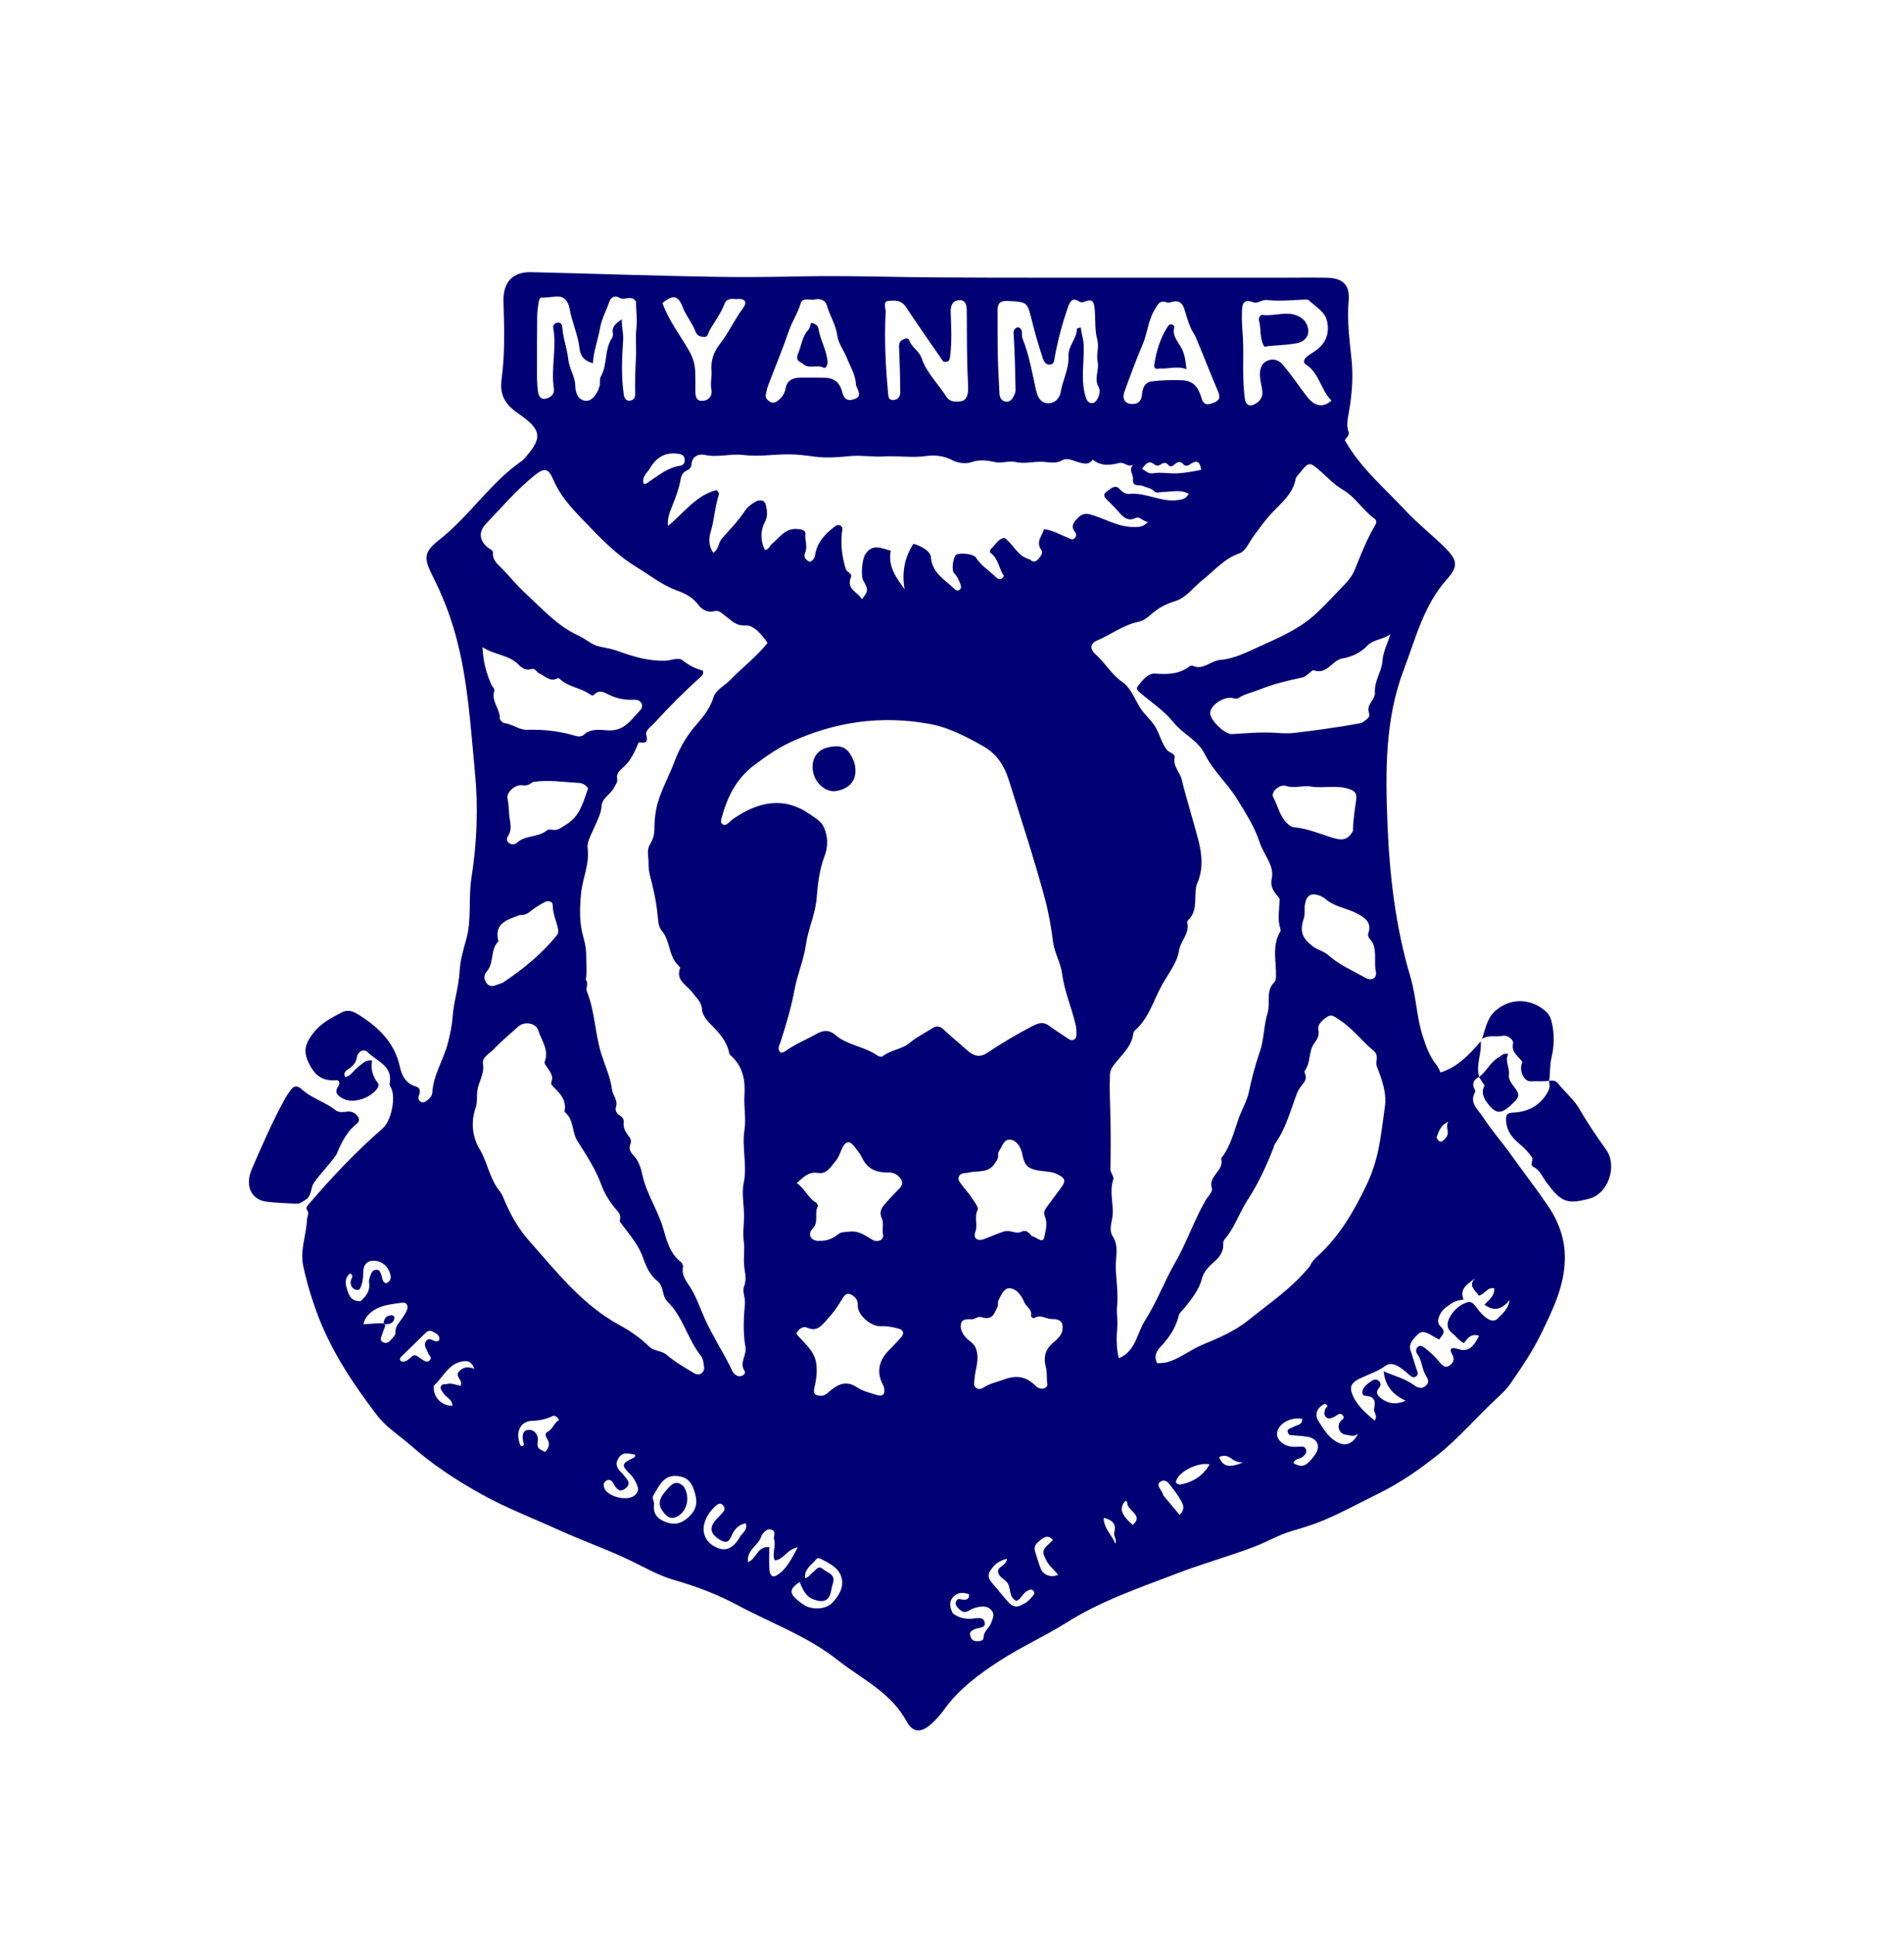 <svg version="1.1" id="Layer_1" xmlns="http://www.w3.org/2000/svg" xmlns:xlink="http://www.w3.org/1999/xlink" x="0px"
	y="0px" width="100%" viewBox="0 0 1008 1024" enable-background="new 0 0 1008 1024" xml:space="preserve">
	<path fill="#010074" opacity="1" stroke="none" d="
M783.003,569.994 
	C780.236,571.445 779.035,573.441 780.678,576.489 
	C780.905,576.909 781.175,577.594 780.994,577.905 
	C777.613,583.695 782.446,587.117 784.957,590.997 
	C789.497,598.013 795.065,604.333 799.901,611.097 
	C806.371,620.149 813.196,628.959 819.457,638.125 
	C825.113,646.405 828.626,655.722 828.447,666.363 
	C828.206,680.71 822.157,692.912 816.184,705.306 
	C811.543,714.935 805.562,723.731 799.523,732.479 
	C797.568,735.311 794.951,737.739 792.406,740.103 
	C781.727,750.018 772.271,761.246 760.832,770.311 
	C751.322,777.847 741.33,784.763 730.375,790.182 
	C720.715,794.96 711.265,800.138 701.325,804.376 
	C695.646,806.797 689.768,808.601 683.918,810.309 
	C676.816,812.383 670.558,816.185 663.729,818.757 
	C650.497,823.742 636.82,827.526 623.669,832.564 
	C603.58,840.259 583.072,847.156 564.625,858.794 
	C553.264,865.962 540.869,871.504 529.576,878.769 
	C518.298,886.025 507.438,894.105 499.49,905.279 
	C497.736,907.746 495.733,909.923 493.531,911.974 
	C488.049,917.08 483.49,917.524 479.957,911.04 
	C471.557,895.621 456.274,888.706 443.437,878.582 
	C427.239,865.806 408.05,859.009 390.251,849.448 
	C379.526,843.686 368.306,839.5 356.573,836.135 
	C348.201,833.735 340.464,829.084 332.493,825.332 
	C320.616,819.742 308.229,815.382 296.268,809.949 
	C282.374,803.639 268.054,798.168 254.723,790.743 
	C241.561,783.411 228.998,775.166 217.543,765.087 
	C211.48,759.752 204.407,755.386 199.478,748.903 
	C187.096,732.618 175.746,715.737 168.367,696.368 
	C165.094,687.777 162.529,679.18 160.565,670.218 
	C158.679,661.607 162.209,653.795 162.513,645.565 
	C162.576,643.863 163.901,642.26 162.594,640.442 
	C161.937,639.527 162.363,638.598 163.089,637.749 
	C175.389,623.353 188.377,609.627 202.653,597.162 
	C207.045,593.327 209.666,581.167 207.106,575.929 
	C206.748,575.196 206.134,574.332 206.268,573.654 
	C208.144,564.152 199.588,561.761 194.756,556.988 
	C192.154,554.418 189.265,557.243 189.01,559.199 
	C188.526,562.923 186.376,564.591 183.722,566.338 
	C182.577,567.092 181.842,568.253 182.774,570.101 
	C185.798,569.389 187.194,566.577 189.421,564.887 
	C191.529,563.287 193.352,560.794 197.02,561.308 
	C196.13,565.67 197.261,569.45 199.792,572.82 
	C200.467,573.719 200.612,574.595 200.038,575.576 
	C197.058,580.667 187.018,584.995 180.732,580.999 
	C177.959,579.236 177.285,577.714 178.99,575.038 
	C179.541,574.173 179.912,573.252 179.343,572.228 
	C179.078,572.04 178.795,571.674 178.547,571.696 
	C171.379,572.334 167.206,569.957 163.76,563.23 
	C160.379,556.63 161.325,552.469 166.102,546.447 
	C170.09,541.421 175.412,538.731 180.812,535.902 
	C185.219,533.594 188.691,536.246 191.854,538.345 
	C201.485,544.736 209.144,552.677 211.699,564.645 
	C212.667,569.175 214.784,573.496 220.077,574.996 
	C222.661,575.729 222.588,577.788 221.772,579.871 
	C221.184,581.374 221.577,582.498 222.958,583.229 
	C224.212,583.892 225.174,583.106 226.127,582.416 
	C227.542,581.39 228.754,579.883 228.848,578.346 
	C229.432,568.778 234.932,560.783 237.206,551.732 
	C238.306,547.358 239.287,542.893 239.577,538.573 
	C240.138,530.219 242.91,522.298 243.344,513.923 
	C243.632,508.355 245.255,502.79 246.787,497.367 
	C249.833,486.59 247.876,475.428 249.586,464.618 
	C252.538,445.959 253.225,427.078 251.424,408.515 
	C249.088,384.449 247.773,360.156 241.32,336.543 
	C238.31,325.529 234.21,315.136 229.129,305.054 
	C224.326,295.522 224.083,292.362 232.548,285.711 
	C248.562,273.13 259.6,255.447 276.443,243.814 
	C277.379,243.167 278.069,242.149 278.831,241.267 
	C287.47,231.266 286.223,227.084 274.591,219.019 
	C267.432,214.056 264.413,209.189 265.575,200.567 
	C267.402,187.011 266.937,173.293 266.552,159.64 
	C266.265,149.456 271.197,143.814 281.381,144.056 
	C313.836,144.827 346.284,145.988 378.742,146.522 
	C393.711,146.769 408.699,146.611 423.688,146.291 
	C446.969,145.794 470.278,146.637 493.575,146.81 
	C512.071,146.947 530.568,146.962 549.064,146.973 
	C591.693,146.999 634.323,146.991 676.952,146.992 
	C685.426,146.992 693.903,146.834 702.374,146.996 
	C710.815,147.158 714.719,150.698 713.992,159.069 
	C713.074,169.63 714.435,179.929 715.531,190.316 
	C716.5,199.49 715.734,208.605 714.199,217.665 
	C713.588,221.274 712.652,224.837 713.91,228.511 
	C714.682,230.764 712.185,231.953 711.998,233.099 
	C720.422,247.866 732.956,258.28 743.905,270.044 
	C750.432,277.057 758.088,283.031 764.944,289.802 
	C771.42,296.198 772.215,299.701 766.223,306.335 
	C753.744,320.15 749.509,337.832 743.177,354.458 
	C733.173,380.722 733.445,408.44 734.532,435.834 
	C735.619,463.237 738.791,490.594 746.697,517.068 
	C749.75,527.288 749.909,538.027 753.142,548.21 
	C754.913,553.785 756.786,559.121 760.538,563.699 
	C761.541,564.922 762.07,566.532 762.643,567.63 
	C771.78,564.714 777.876,558.115 783.923,551.173 
	C784.542,557.49 781.284,563.307 783.014,569.697 
	C782.99,570.016 783.003,569.994 783.003,569.994 
M203.329,700.386 
	C203.528,700.594 203.739,700.791 203.948,701.714 
	C203.384,703.266 202.762,704.8 202.274,706.376 
	C201.855,707.729 200.788,709.288 202.692,710.333 
	C204.217,711.171 205.676,710.649 206.722,709.398 
	C207.777,708.136 209.512,706.62 209.396,705.358 
	C209.075,701.85 211.434,699.989 213.024,697.59 
	C213.939,696.21 214.903,694.804 215.476,693.271 
	C216.275,691.137 215.28,689.159 213.07,689.456 
	C208.362,690.088 203.298,690.539 199.249,692.697 
	C196.719,694.046 193.284,696.504 192.399,700.902 
	C196.353,700.591 199.696,700.328 203.329,700.386 
M624.608,410.092 
	C624.888,410.692 625.28,411.265 625.432,411.896 
	C628.047,422.73 631.471,433.348 634.291,444.131 
	C636.482,452.508 637.136,460.106 633.644,467.992 
	C633.315,468.737 633.216,469.6 633.106,470.421 
	C632.338,476.135 633.932,482.432 628.932,487.108 
	C628.629,487.391 628.477,488.082 628.575,488.51 
	C629.875,494.175 624.881,497.991 624.107,503.487 
	C623.305,509.174 618.645,515.179 615.422,520.854 
	C610.761,529.058 608.417,538.711 600.959,545.267 
	C600.486,545.683 600.058,546.376 599.984,546.986 
	C599.127,554.103 593.678,558.363 589.75,563.564 
	C588.539,565.167 587.692,566.705 587.608,568.934 
	C587.359,575.462 587.596,581.96 587.787,588.479 
	C588.083,598.572 588.076,608.681 587.869,618.776 
	C587.823,621 589.992,622.531 589.357,624.387 
	C587.026,631.208 590.05,638.101 588.779,645.03 
	C588.279,647.76 587.218,651.506 589.024,654.234 
	C592.452,659.415 590.589,665.135 590.702,670.421 
	C590.852,677.465 592.116,684.528 591.376,691.503 
	C590.992,695.119 591.83,698.542 591.527,702.027 
	C591.024,707.817 590.942,713.539 592.335,718.903 
	C601.316,715.11 601.857,705.683 606.187,698.918 
	C612.359,689.27 616.385,678.226 622.111,668.307 
	C628.256,657.664 632.097,646.031 638.172,635.442 
	C639.409,633.287 642.144,630.618 641.615,629.059 
	C639.317,622.284 648.579,619.434 646.446,613.087 
	C651.581,606.808 653.229,598.893 655.907,591.578 
	C657.602,586.95 660.23,582.501 661.183,577.91 
	C662.681,570.695 664.535,563.675 666.935,556.744 
	C669.259,550.034 668.987,542.84 671.118,535.953 
	C672.7,530.841 669.876,524.529 674.679,519.805 
	C675.299,519.195 675.499,517.948 675.53,516.984 
	C675.792,508.897 673.168,500.537 677.907,492.875 
	C678.106,492.552 677.951,491.926 677.81,491.491 
	C676.184,486.478 677.304,481.483 677.477,475.813 
	C675.704,472.958 672.096,470.602 673.284,465.033 
	C674.773,458.056 668.981,452.396 666.927,445.966 
	C664.361,437.93 659.525,430.402 655.051,423.095 
	C649.895,414.675 642.2,407.982 637.707,398.918 
	C634.12,391.68 626.179,388.508 621.201,382.254 
	C616.385,376.202 609.575,371.726 603.565,366.647 
	C602.433,365.69 601.293,364.617 602.246,363.372 
	C604.68,360.191 607.732,356.217 611.547,356.507 
	C618.256,357.017 624.342,356.855 629.846,352.622 
	C630.2,352.35 630.903,352.135 631.244,352.302 
	C636.859,355.046 640.88,349.653 646.181,349.256 
	C653.448,348.712 660.619,344.938 667.51,341.835 
	C675.49,338.242 683.657,334.632 690.75,329.624 
	C697.459,324.887 703.024,318.466 708.815,312.517 
	C711.927,309.319 715.415,305.946 717.047,301.961 
	C720.168,294.342 723.087,286.674 727.143,279.48 
	C728,277.961 729.653,275.95 727.709,274.542 
	C721.491,270.037 717.545,263.051 710.868,259.165 
	C706.569,256.663 703.182,253.056 699.579,249.86 
	C693.473,244.443 693.059,244.013 688.193,250.238 
	C687.374,251.285 686.15,252.302 685.929,253.484 
	C684.472,261.294 678.603,265.949 673.589,271.222 
	C669.817,275.188 666.727,279.655 663.471,284.03 
	C661.176,287.115 659.581,291.703 656,292.94 
	C647.981,295.71 642.884,302.066 636.63,306.971 
	C631.803,310.756 627.961,316.435 622.157,318.16 
	C616.972,319.701 612.888,322.028 609.033,325.499 
	C607.22,327.132 605.167,328.597 602.589,329.131 
	C594.645,330.775 588.229,335.856 580.921,338.962 
	C576.911,340.667 576.989,343.649 580.048,346.354 
	C585.107,350.827 588.367,356.929 594.086,360.887 
	C599.018,364.299 600.753,370.426 604.045,375.242 
	C606.099,378.249 608.814,380.586 610.904,383.555 
	C613.811,387.685 614.59,392.723 617.664,396.771 
	C618.984,398.509 622.387,398.685 621.867,401.133 
	C621.142,404.542 623.06,406.812 624.608,410.092 
M310.108,518.535 
	C311.81,520.463 309.908,522.727 310.734,524.789 
	C315.051,535.569 314.957,547.362 318.53,558.406 
	C320.464,564.386 323.174,570.226 323.999,576.697 
	C324.39,579.77 327.409,582.349 326.011,586.187 
	C325.562,587.419 326.437,589.475 328.118,590.408 
	C329.56,591.208 330.374,592.391 330.179,594.077 
	C329.868,596.771 331.002,598.949 332.58,600.953 
	C333.656,602.319 334.519,603.666 333.728,605.496 
	C332.711,607.845 333.694,609.81 335.264,611.399 
	C338.213,614.382 339.292,618.259 340.134,622.056 
	C342.34,632.006 348.283,640.436 351.132,650.261 
	C352.56,655.183 354.062,661.251 358.064,665.761 
	C359.309,667.164 361.993,668.435 361.556,670.849 
	C360.734,675.393 363.691,678.439 365.675,681.688 
	C368.895,686.961 370.778,692.788 373.299,698.328 
	C377.179,706.852 382.253,714.692 386.436,723.025 
	C387.324,724.792 387.908,726.776 389.761,727.884 
	C392.478,729.506 395.102,726.985 394.285,725.791 
	C391.167,721.231 395.47,717.398 394.629,712.746 
	C393.315,705.479 393.675,697.508 394.376,689.992 
	C394.687,686.655 392.787,683.632 393.968,680.693 
	C395.566,676.72 394.103,672.815 393.885,669.03 
	C393.654,665.033 394.326,661.075 393.769,657.035 
	C393.152,652.567 393.929,647.921 393.903,643.354 
	C393.87,637.552 392.585,631.533 393.732,625.999 
	C395.685,616.58 392.653,607.344 394.138,597.96 
	C395.077,592.031 393.723,585.692 394.117,579.685 
	C394.638,571.762 393.356,565.053 387.686,559.392 
	C387.114,558.821 386.212,558.274 386.092,557.604 
	C384.896,550.918 380.294,546.208 375.915,541.799 
	C373.653,539.522 371.801,536.642 371.689,534.509 
	C371.462,530.213 368.649,528.211 366.618,525.356 
	C363.795,521.386 357.562,519.074 360.044,512.371 
	C360.147,512.091 359.632,511.473 359.279,511.151 
	C353.863,506.209 354.97,498.154 350.482,492.764 
	C348.786,490.726 348.512,488.425 348.289,485.7 
	C347.825,480.04 346.751,474.29 345.473,468.836 
	C344.57,464.981 343.197,460.98 343.358,457.164 
	C343.498,453.865 342.186,450.165 343.94,447.248 
	C345.648,444.406 346.46,441.827 346.461,438.452 
	C346.462,435.241 346.741,431.861 347.338,428.669 
	C349.028,419.626 353.893,411.69 357.062,403.148 
	C359.632,396.219 363.408,389.546 368.512,383.724 
	C372.318,379.384 375.968,374.892 377.814,368.852 
	C378.915,365.252 383.718,362.835 386.721,359.754 
	C393.078,353.231 400.435,347.701 406.368,340.242 
	C403.238,335.908 399.156,330.751 394.7,331.023 
	C389.653,331.331 387.74,328.656 384.705,326.552 
	C382.718,325.175 380.889,322.736 378.217,323.46 
	C374.278,324.528 371.306,322.267 369.622,319.994 
	C366.598,315.913 362.491,314.051 358.223,312.476 
	C350.32,309.56 343.661,304.188 336.721,299.97 
	C327.998,294.669 320.058,287.081 312.702,279.373 
	C305.165,271.477 297.219,264.131 292.857,253.703 
	C290.356,247.724 288.083,247.504 283.069,251.534 
	C273.562,259.176 265.667,268.453 257.279,277.228 
	C253.4,281.286 253.643,285.977 258.014,289.594 
	C259.153,290.536 261.098,291.094 260.991,292.7 
	C260.712,296.896 263.821,298.799 266.159,301.283 
	C270.145,305.518 273.863,310.039 278.125,313.973 
	C286.974,322.14 295.104,331.341 306.317,336.44 
	C310.187,338.201 313.352,341.423 317.489,342.233 
	C320.895,342.901 324.268,343.531 327.525,344.722 
	C335.432,347.616 343.387,349.894 352.006,349.719 
	C355.218,349.654 359.055,347.622 361.487,349.571 
	C364.774,352.206 368.232,353.9 372.024,354.92 
	C372.542,356.208 372.131,357.151 371.376,357.833 
	C362.63,365.731 354.282,374.027 346.356,382.745 
	C344.609,384.667 341.472,386.533 342.166,389.068 
	C343.524,394.033 340.52,392.963 338.096,392.938 
	C336.193,397.569 334.249,402.003 330.58,405.55 
	C328.768,407.301 326.124,408.948 326.732,412.083 
	C327.103,413.993 325.996,414.989 325.322,416.46 
	C323.562,420.302 318.74,422.282 318.486,426.571 
	C318.265,430.292 316.668,433.188 315.338,436.378 
	C313.623,440.492 310.612,445.347 311.079,448.831 
	C312.216,457.323 308.438,464.694 307.639,472.642 
	C306.791,481.075 306.655,488.914 309.087,497.013 
	C310.004,500.067 310.416,503.628 310.369,506.698 
	C310.312,510.363 310.897,514.238 310.108,518.535 
M418.3,392.904 
	C411.388,396.168 405.194,400.531 399.109,405.119 
	C389.695,412.218 384.927,422.065 381.982,433.075 
	C381.676,434.22 381.366,435.438 382.557,436.256 
	C383.774,437.091 384.764,436.314 385.678,435.552 
	C386.445,434.912 387.117,434.146 387.93,433.576 
	C401.425,424.13 415.234,421.373 429.006,431.126 
	C431.683,433.021 434.737,434.611 436.159,437.81 
	C438.393,442.838 438.462,447.968 436.518,453.117 
	C433.835,460.225 432.901,468.097 432.355,475.198 
	C431.681,483.97 427.807,491.547 426.646,500.017 
	C425.578,507.81 422.168,515.638 420.721,523.44 
	C418.947,532.996 416.244,542.128 413.298,551.283 
	C412.715,553.096 411.321,554.902 413.063,556.938 
	C414.287,557.324 415.271,556.736 416.232,556.045 
	C421.264,552.425 427.051,550.179 432.399,547.145 
	C435.885,545.167 439.076,545.022 442.065,547.632 
	C448.502,553.251 457.403,553.756 464.25,558.5 
	C465.199,559.157 466.542,559.655 467.559,558.87 
	C471.811,555.586 477.514,555.439 481.736,551.841 
	C485.245,548.851 489.556,546.809 493.474,544.289 
	C495.744,542.829 497.543,542.944 499.626,544.936 
	C503.57,548.707 507.868,552.107 511.914,555.777 
	C515.201,558.759 518.48,560.016 522.626,557.258 
	C530.507,552.015 538.619,547.152 547.064,542.843 
	C549.956,541.368 552.506,540.728 555.382,542.888 
	C558.433,545.18 561.716,547.162 564.878,549.307 
	C565.988,550.06 567.06,551.011 568.497,550.272 
	C569.916,549.541 569.912,548.104 569.884,546.771 
	C569.857,545.446 569.826,544.092 569.541,542.807 
	C567.492,533.561 563.497,524.842 562.288,515.349 
	C561.551,509.56 558.227,504.258 557.522,498.689 
	C556.565,491.124 555.267,483.512 553.362,476.337 
	C547.74,455.171 540.793,434.354 534.271,413.429 
	C531.86,405.693 528.101,399.216 520.481,394.92 
	C511.42,389.811 502.381,384.987 492.073,383.129 
	C466.729,378.56 442.359,381.762 418.3,392.904 
M545.346,296.117 
	C546.823,297.885 548.466,297.288 549.619,295.985 
	C550.789,294.663 552.435,292.655 551.31,291.098 
	C548.153,286.728 551.741,283.763 552.669,280.072 
	C557.448,280.587 561.209,283.047 565.282,284.547 
	C566.546,285.012 567.604,286.061 568.834,284.959 
	C569.986,283.926 569.937,282.493 568.987,281.355 
	C566.781,278.712 568.35,276.55 570.017,274.753 
	C571.788,272.844 573.706,271.336 576.992,272.215 
	C584.677,274.269 591.503,278.871 599.968,278.937 
	C603.1,278.961 605.219,278.983 607.784,276.201 
	C604.997,276.062 603.456,273.077 601.208,274.168 
	C596.912,276.256 594.307,273.29 592.305,270.99 
	C590.816,269.28 589.206,267.587 587.592,266.043 
	C583.557,262.182 583.492,261.761 587.959,258.67 
	C589.74,257.438 591.364,257.157 592.801,258.886 
	C594.205,260.574 596.186,261.578 598.037,261.402 
	C606.617,260.585 614.325,265.709 622.949,264.744 
	C625.601,264.447 627.724,264.249 629.315,261.347 
	C624.671,258.823 619.995,260.415 615.564,260.367 
	C613.997,260.35 612.339,261.373 611,259.974 
	C609.389,258.289 607.116,258.151 605.191,257.258 
	C603.11,256.293 599.363,258.073 599.829,253.435 
	C600.07,251.035 597.148,248.655 600.048,245.885 
	C597.079,247.662 595.337,244.342 592.436,245.057 
	C587.938,246.165 583.07,246.985 578.524,243.262 
	C576.637,245.924 574.449,245.557 571.322,244.756 
	C568.587,244.055 565.091,242.049 562.602,243.514 
	C558.977,245.648 555.028,244.533 551.896,244.406 
	C547.182,244.215 542.429,245.601 537.913,244.562 
	C534.166,243.699 530.6,245.275 527.235,244.632 
	C522.843,243.792 518.966,243.029 514.403,244.577 
	C511.418,245.589 507.083,245.145 504.292,243.626 
	C499.747,241.152 494.634,240.749 490.46,241.344 
	C482.85,242.428 475.423,241.143 467.927,241.593 
	C462.057,241.945 456.079,240.823 450.247,241.383 
	C443.987,241.984 437.827,242.528 431.561,241.71 
	C426.941,241.107 422.281,240.479 417.637,240.461 
	C409.624,240.431 401.49,241.811 393.63,240.824 
	C386.723,239.955 380.059,242.283 373.18,240.775 
	C370.132,240.106 366.332,241.241 366.081,245.88 
	C365.986,247.639 364.763,248.463 363.36,249.136 
	C361.537,250.012 360.724,251.576 360.385,253.478 
	C359.447,258.753 357.543,263.71 355.559,268.663 
	C354.423,271.496 353.244,274.42 353.6,278.412 
	C362.24,271.305 368.591,262.017 379.35,259.397 
	C380.485,260.353 380.77,261.177 380.504,261.996 
	C378.417,268.44 378.151,275.264 376.168,281.784 
	C375.227,284.879 375.049,289.116 377.678,292.607 
	C380.618,290.553 380.232,287.304 382.131,285.124 
	C386.268,280.376 390.718,275.868 394.243,270.561 
	C395.641,268.457 397.876,266.649 400.125,265.45 
	C401.96,264.471 404.778,264.34 405.43,267.229 
	C406.097,270.183 406.661,273.027 404.921,276.314 
	C402.463,280.954 402.572,286.187 404.916,291.059 
	C407.28,290.794 407.443,288.896 408.543,287.997 
	C412.56,284.711 415.518,279.622 421.722,279.967 
	C423.722,280.079 426.617,280.306 426.365,282.643 
	C426.016,285.887 427.609,289.139 426.357,292.16 
	C425.069,295.266 426.694,296.314 428.754,297.41 
	C430.507,296.542 431.328,295.275 431.545,293.759 
	C432.471,287.313 436.48,282.979 441.302,279.158 
	C442.375,278.308 443.467,277.424 444.891,278.18 
	C446.693,279.136 445.816,280.632 445.674,282.112 
	C445.053,288.572 445.8,294.889 447.743,301.114 
	C448.315,302.949 451.357,303.375 450.507,305.473 
	C447.851,312.026 454.115,313.177 456.285,317.15 
	C459.763,312.84 459.783,312.084 457.07,307.33 
	C455.541,304.65 456.458,296.1 457.962,293.632 
	C461.808,287.323 466.741,290.264 471.581,291.491 
	C469.961,299.741 474.425,305.683 478.927,311.909 
	C477.369,303.163 478.796,295.134 483.605,287.806 
	C488.25,289.112 492.611,291.92 492.812,294.82 
	C493.4,303.277 500.263,306.811 505.371,311.748 
	C506.116,312.468 507.12,312.906 508.062,312.135 
	C508.936,311.421 508.937,310.363 508.537,309.384 
	C507.664,307.246 506.94,305.102 505.114,303.398 
	C503.603,301.988 504.595,294.903 506.14,293.691 
	C507.89,292.32 515.462,293.191 516.555,294.958 
	C519.236,299.29 523.584,301.915 527.133,305.354 
	C528.653,306.828 530.325,307.202 531.461,304.789 
	C528.778,300.93 528.644,295.71 524.516,292.729 
	C523.838,292.239 523.986,291.063 524.671,290.476 
	C527,288.481 528.288,285.159 531.799,284.699 
	C536.603,287.94 538.527,294.52 545.346,296.117 
M693.556,670.03 
	C694.421,667.776 696.103,666.162 697.828,664.586 
	C709.32,654.085 716.932,640.82 723.518,627.052 
	C726.314,621.208 728.375,614.934 729.758,608.268 
	C731.313,600.776 732.098,593.17 733.185,585.688 
	C734.211,578.622 731.663,571.329 728.992,564.675 
	C727.839,561.803 730.374,558.772 727.189,556.118 
	C720.861,550.844 715.895,544.007 708.779,539.59 
	C707.028,538.503 705.21,536.618 702.895,538.027 
	C700.275,539.623 697.346,542.227 697.947,544.968 
	C698.671,548.264 697.166,550.216 695.773,552.163 
	C692.583,556.62 694.083,562.591 690.624,566.871 
	C690.422,567.121 690.663,567.856 690.867,568.285 
	C691.999,570.669 690.826,572.388 689.403,574.163 
	C688.369,575.453 687.324,576.846 686.742,578.368 
	C683.202,587.638 680.777,597.384 674.85,605.619 
	C674.481,606.132 674.448,606.877 674.207,607.494 
	C670.434,617.122 666.131,626.49 660.444,635.164 
	C656.019,641.913 653.657,649.865 648.239,656.044 
	C647.752,656.599 647.541,657.611 647.591,658.385 
	C647.855,662.488 645.598,665.411 642.827,667.803 
	C639.968,670.27 637.179,673.239 636.376,676.493 
	C634.833,682.744 631.01,687.244 627.294,691.995 
	C626.169,693.433 624.404,694.722 624.029,696.335 
	C622.524,702.81 618.89,708.004 614.531,712.677 
	C611.983,715.408 610.849,717.977 612.589,721.496 
	C615.033,721.514 617.345,721.311 619.805,720.382 
	C625.726,718.148 630.719,714.208 636.457,711.779 
	C644.953,708.182 653.491,704.718 660.742,698.872 
	C671.902,689.875 683.928,681.854 693.556,670.03 
M328.02,646.305 
	C328.667,644.449 328.494,642.838 327.113,641.247 
	C323.398,636.969 320.343,632.583 318.293,626.92 
	C315.353,618.801 310.41,611.322 305.725,603.949 
	C302.672,599.144 303.946,592.609 299.083,588.691 
	C298.83,588.488 298.944,587.73 299.009,587.247 
	C299.688,582.247 296.701,578.924 293.56,575.806 
	C292.543,574.797 291.397,573.974 291.949,572.542 
	C293.112,569.533 291.294,567.425 289.933,565.234 
	C289.235,564.111 287.926,563.187 288.451,561.751 
	C290.717,555.557 286.621,550.637 284.973,545.348 
	C283.725,541.345 277.643,540.452 274.49,543.229 
	C269.899,547.272 265.245,551.272 260.991,555.652 
	C258.88,557.825 255.082,559.666 255.675,563.074 
	C256.65,568.681 252.92,573.044 252.58,578.346 
	C252.417,580.887 252.699,583.803 251.751,586.492 
	C249.129,593.924 250.174,601.986 253.801,607.99 
	C257.738,614.506 258.869,621.984 262.961,628.283 
	C263.98,629.853 265.392,631.228 266.159,633.134 
	C269.576,641.626 274.125,650.015 279.97,656.561 
	C294.57,672.915 308.087,690.569 328.164,701.439 
	C333.478,704.315 339.03,708.098 343.567,712.585 
	C346.238,715.227 350.234,714.795 352.781,716.96 
	C357.356,720.848 362.483,723.807 367.571,726.841 
	C370.303,728.469 373.173,726.456 372.735,723.366 
	C372.458,721.411 372.256,719.096 371.113,717.669 
	C363.994,708.787 361.653,696.943 353.376,688.902 
	C350.165,685.783 351.728,680.891 347.979,677.964 
	C344.163,674.985 342.055,670.367 340.5,665.831 
	C337.963,658.433 332.731,652.93 328.02,646.305 
M720.793,382.655 
	C722.649,381.297 725.668,379.95 724.816,377.559 
	C723.74,374.54 725.135,372.923 726.384,370.815 
	C727.133,369.553 728.021,368.006 727.91,366.664 
	C727.4,360.503 731.532,355.508 731.927,349.645 
	C732.256,344.754 734.667,340.516 736.057,335.676 
	C732.225,338.557 727.27,338.245 723.829,341.796 
	C720.315,345.423 715.945,347.618 710.566,348.531 
	C705.287,349.427 702.52,357.37 695.373,354.73 
	C694.859,354.54 693.824,355.826 693.004,356.387 
	C691.911,357.135 690.879,358.245 689.671,358.507 
	C681.927,360.184 674.314,361.934 666.847,364.955 
	C663.225,366.421 659.165,367.186 655.705,369.384 
	C654.595,370.09 653.567,369.665 652.393,369.438 
	C647.636,368.52 640.626,373.428 640.665,377.482 
	C640.702,381.262 648.459,388.766 652.245,388.526 
	C660.117,388.027 667.941,387.343 675.888,387.886 
	C678.675,388.077 681.72,388.267 684.619,387.946 
	C689.807,387.372 694.985,386.696 700.155,385.974 
	C706.819,385.043 713.471,384.026 720.793,382.655 
M284.87,356.056 
	C283.819,355.063 283.059,353.609 281.153,354.163 
	C278.594,354.907 276.237,353.602 274.805,352.044 
	C269.741,346.537 262.211,346.907 255.426,342.518 
	C255.784,350.245 257.514,356.388 260.111,362.313 
	C260.626,363.487 262.055,364.446 261.635,365.836 
	C260.018,371.182 264.732,375.174 264.61,380.222 
	C264.59,381.049 265.969,382.548 266.832,382.651 
	C271.142,383.166 274.961,386.391 278.925,386.262 
	C287.931,385.969 296.569,386.968 305.13,389.589 
	C306.264,389.936 308.173,389.75 308.926,389.005 
	C312.723,385.253 318.258,386.375 321.92,386.556 
	C330.794,386.996 334.133,380.788 338.813,376.058 
	C341.245,373.599 339.432,370.2 335.94,370.346 
	C331.221,370.545 326.91,369.921 322.545,367.772 
	C320.391,366.712 317.267,364.619 314.468,367.747 
	C313.651,368.661 312.403,367.478 311.392,366.857 
	C306.551,363.889 300.472,363.365 296.21,359.212 
	C296.001,359.008 295.486,358.839 295.278,358.954 
	C291.2,361.21 288.59,357.72 284.87,356.056 
M541.186,178.794 
	C544.778,187.54 546.338,196.836 548.376,205.987 
	C549.161,209.514 550.296,212.698 554.022,213.343 
	C557.922,214.018 560.979,210.857 561.45,207.928 
	C562.503,201.369 565.989,195.285 565.651,188.61 
	C565.37,183.05 570.146,179.344 570.105,174.032 
	C570.103,173.833 571.202,173.626 572.21,173.276 
	C572.44,176.596 573.595,179.231 573.72,182.497 
	C574.069,191.659 571.99,200.941 574.74,210.023 
	C575.224,211.622 575.88,212.906 577.409,213.278 
	C579.404,213.765 580.504,212.142 581.217,210.71 
	C582.116,208.907 582.579,206.444 581.664,204.906 
	C578.968,200.377 582.115,195.86 581.102,191.4 
	C580.237,187.587 582.014,183.731 580.921,179.802 
	C579.563,174.918 579.994,169.598 579.643,164.718 
	C579.192,158.45 578.092,158.216 573.317,159.902 
	C572.78,160.091 571.922,159.951 571.439,159.626 
	C567.632,157.066 566.359,159.769 565.376,162.611 
	C562.405,171.206 560.066,179.976 558.402,188.923 
	C558.083,190.636 558.251,192.946 555.665,192.986 
	C553.467,193.02 552.595,191.205 552.008,189.421 
	C549.973,183.226 548.113,176.934 546.54,170.651 
	C543.793,159.686 544.263,159.85 533.531,159.288 
	C528.869,159.044 528.078,161.122 528.107,164.808 
	C528.17,172.633 528.079,180.461 528.25,188.283 
	C528.396,194.921 528.81,201.553 529.127,208.187 
	C529.22,210.142 529.864,211.875 531.927,212.451 
	C533.743,212.958 535.288,212.105 536.176,210.571 
	C536.909,209.305 537.671,207.787 537.648,206.394 
	C537.49,197.03 537.244,187.662 536.722,178.313 
	C536.626,176.584 536.113,175.08 537.604,173.815 
	C538.28,173.242 539.107,173.018 539.892,173.571 
	C541.624,174.792 540.708,176.608 541.186,178.794 
M317.577,203.807 
	C317.704,202.315 317.356,200.546 318.038,199.376 
	C321.76,192.985 319.839,184.979 324.089,178.77 
	C324.498,178.172 324.568,177.165 324.441,176.407 
	C323.843,172.836 326.019,171.148 329.213,169.017 
	C329.036,173.113 330.132,176.3 329.902,179.773 
	C329.26,189.491 328.816,199.232 330.247,208.938 
	C330.527,210.834 331.543,212.253 333.451,212.049 
	C335.436,211.837 336.317,210.601 336.266,208.212 
	C336.134,201.924 336.321,195.618 336.677,189.337 
	C336.974,184.105 336.293,178.927 336.939,173.599 
	C337.488,169.067 336.699,164.123 336.698,159.554 
	C334.333,155.873 330.601,159.2 327.899,157.6 
	C325.249,156.03 323.3,157.618 322.65,159.561 
	C321.09,164.223 318.583,168.503 317.716,173.476 
	C316.621,179.754 314.244,185.769 313.869,192.294 
	C309.502,190.93 307.337,188.885 306.818,184.417 
	C305.969,177.108 302.787,170.445 301.523,163.257 
	C301.041,160.517 299.335,157.363 296.423,157.035 
	C293.3,156.683 290.009,157.655 286.714,157.474 
	C285.794,157.423 285.222,159.138 285.081,160.332 
	C284.809,162.643 284.42,164.96 284.396,167.277 
	C284.292,177.267 284.263,187.259 284.294,197.25 
	C284.305,200.571 284.33,203.928 284.817,207.198 
	C285.123,209.251 285.929,211.656 289.001,210.97 
	C291.796,210.346 293.665,208.438 293.237,205.665 
	C291.596,195.018 294.785,184.355 292.926,173.719 
	C292.66,172.196 293.641,170.73 295.539,170.734 
	C296.944,170.737 297.601,171.803 297.678,173.062 
	C298.039,178.966 300.257,184.554 300.872,190.326 
	C301.396,195.245 304.469,199.28 304.549,204.162 
	C304.608,207.781 305.876,211.247 309.361,212.018 
	C312.704,212.758 314.981,209.852 316.494,206.91 
	C316.872,206.175 317.093,205.359 317.577,203.807 
M546.292,654.249 
	C548.615,654.519 552.02,658.589 552.839,654.805 
	C553.52,651.654 554.669,647.554 553.309,644.212 
	C552.345,641.844 552.915,640.506 554.163,638.847 
	C556.655,635.532 559.084,632.169 561.572,628.852 
	C564.473,624.985 564.08,623.557 559.706,621.442 
	C556.545,619.914 553.019,620.088 549.729,619.511 
	C544.47,618.59 542.423,617.066 541.339,611.393 
	C540.647,607.777 538.807,603.831 535.014,603.215 
	C531.437,602.633 530.531,606.965 528.784,609.426 
	C528.362,610.02 528.363,611.018 528.409,611.817 
	C528.503,613.47 527.462,614.436 526.673,615.715 
	C523.303,621.186 517.435,619.381 512.704,620.625 
	C511.027,621.066 509.028,620.584 507.886,622.26 
	C506.53,624.249 508.233,625.729 509.227,627.147 
	C510.738,629.303 512.651,631.187 514.077,633.391 
	C515.539,635.649 518.263,638.974 517.554,640.39 
	C515.583,644.328 517.835,648.245 516.329,652.071 
	C515.08,655.247 517.417,657.077 520.744,655.894 
	C524.377,654.602 527.809,652.898 531.577,651.783 
	C534.984,650.774 537.78,653.377 540.764,651.918 
	C543.18,650.736 544.484,652.143 546.292,654.249 
M519.851,697.22 
	C517.873,696.35 516.421,698.218 514.599,698.226 
	C512.283,698.235 509.304,697.854 508.759,700.72 
	C508.287,703.201 509.294,705.642 511.282,707.878 
	C512.988,709.797 515.509,710.79 516.602,713.557 
	C518.907,719.397 516.107,724.818 515.847,730.419 
	C515.775,731.974 515.287,733.31 516.634,734.448 
	C518.03,735.627 519.417,735.2 520.768,734.331 
	C524.101,732.185 527.942,731.427 531.543,730.114 
	C538.447,727.597 543.371,728.573 548.33,733.551 
	C550.768,735.998 554.905,734.965 554.468,732.399 
	C553.976,729.513 554.475,726.533 553.752,723.871 
	C552.253,718.358 553.327,713.943 557.945,710.31 
	C558.97,709.503 559.886,708.534 560.748,707.549 
	C562.384,705.678 562.878,703.235 562.412,701.044 
	C561.889,698.59 559.384,698.075 557.167,698.153 
	C553.967,698.266 550.982,695.49 547.608,697.58 
	C547.017,697.946 545.683,697.005 545.843,696.252 
	C546.544,692.954 543.254,691.698 542.252,689.212 
	C540.926,685.923 538.278,681.87 534.252,681.826 
	C531.414,681.795 529.97,685.625 528.594,688.244 
	C528.092,689.198 528.6,690.68 528.106,691.643 
	C526.527,694.725 525.685,698.986 519.851,697.22 
M434.061,656.7 
	C437.711,656.859 440.889,655.57 443.649,653.317 
	C445.477,651.826 447.454,652.16 449.556,651.88 
	C454.691,651.194 458.099,654.006 461.966,656.232 
	C464.636,657.77 468.071,656.205 467.5,653.528 
	C466.873,650.589 468.02,647.433 466.904,645.023 
	C465.371,641.712 466.489,639.607 468.36,637.395 
	C470.286,635.12 472.375,632.983 474.41,630.802 
	C476.079,629.013 478.6,627.377 477.175,624.518 
	C475.826,621.813 473.049,620.414 470.149,620.498 
	C463.931,620.677 459.252,618.75 456.436,612.844 
	C455.318,610.501 453.567,608.426 451.92,606.377 
	C449.745,603.669 447.714,604.096 446.171,607.07 
	C444.877,609.565 444.156,612.53 442.354,614.547 
	C439.876,617.32 437.855,621.596 433.111,620.8 
	C428.041,619.949 425.408,623.051 421.785,626.172 
	C426.277,629.141 427.702,634.016 431.903,636.41 
	C432.494,636.747 433.199,638.08 432.985,638.449 
	C430.865,642.096 433.781,646.591 430.163,650.363 
	C427.185,653.467 429.44,657.143 434.061,656.7 
M467.794,733.574 
	C463.919,726.947 464.923,720.341 470.568,714.711 
	C472.797,712.488 474.912,710.148 477.039,707.825 
	C478.979,705.706 478.119,703.854 475.834,703.231 
	C472.744,702.388 469.434,701.721 466.275,701.911 
	C461.364,702.205 453.962,696.2 454.137,690.993 
	C454.24,687.906 452.677,686.194 450.449,685.114 
	C447.733,683.798 446.426,686.579 445.491,688.133 
	C443.33,691.724 440.913,695.158 438.091,698.13 
	C435.348,701.018 432.832,705.216 427.278,702.682 
	C425.16,701.715 422.842,703.283 421.65,705.734 
	C421.933,706.187 422.127,706.648 422.449,706.989 
	C425.592,710.322 429.274,713.85 430.96,717.609 
	C433.22,722.646 432.428,729.005 431.112,734.661 
	C430.35,737.935 431.839,738.533 434.289,738.749 
	C436.516,738.946 437.947,737.42 439.476,736.134 
	C443.824,732.475 448.169,730.539 453.751,734.272 
	C456.675,736.228 460.358,737.137 463.794,738.219 
	C467.238,739.303 469.085,738.214 467.794,733.574 
M659.17,211.904 
	C659.902,214.292 661.531,215.177 663.766,214.156 
	C666.693,212.818 668.632,210.557 668.299,207.125 
	C668.044,204.487 667.217,201.896 667.044,199.258 
	C666.843,196.197 667.461,192.849 670.182,191.317 
	C672.979,189.741 676.354,189.926 678.816,192.71 
	C683.677,198.207 687.595,204.435 692.147,210.185 
	C695.836,214.844 700.326,216.148 704.914,211.981 
	C699.162,206.505 698.579,197.395 691.299,192.886 
	C689.77,191.938 690.321,190.126 691.617,189.019 
	C692.875,187.944 694.299,187.057 695.691,186.149 
	C701.434,182.405 703.972,177.249 702.653,170.402 
	C701.579,164.829 696.606,162.503 693.039,159.024 
	C692.317,158.32 691.222,158.551 690.196,158.588 
	C683.778,158.817 677.282,159.54 670.967,158.79 
	C667.969,158.434 665.823,160.882 663.44,159.963 
	C657.623,157.722 657.625,161.928 657.484,165.278 
	C657.297,169.742 657.745,174.236 657.998,178.713 
	C658.608,189.506 657.408,200.355 659.17,211.904 
M499.342,191.306 
	C492.708,181.653 485.958,172.078 479.498,162.31 
	C477.069,158.637 473.328,158.993 470.235,159.263 
	C467.437,159.507 468.737,162.696 468.923,164.748 
	C468.952,165.074 468.862,165.409 468.846,165.74 
	C468.149,179.852 468.833,193.917 470.16,207.967 
	C470.342,209.887 470.238,211.802 472.937,211.699 
	C475.451,211.603 476.615,209.799 476.604,207.728 
	C476.559,199.639 476.325,191.548 475.969,183.466 
	C475.89,181.664 476.487,180.612 477.884,179.81 
	C479.117,179.102 480.805,178.595 481.357,180.141 
	C482.703,183.908 486.644,185.801 487.876,189.468 
	C490.537,197.395 496.644,203.062 500.97,209.89 
	C501.928,211.401 503.379,212.397 505.502,212.534 
	C510.973,212.889 512.918,211.081 512.496,203.378 
	C511.788,190.474 511.902,177.575 511.827,164.672 
	C511.81,161.738 511.368,158.771 507.996,158.866 
	C504.625,158.961 503.172,161.295 503.302,165.102 
	C503.566,172.844 504.009,180.621 503.033,188.364 
	C502.796,190.249 502.653,192.166 499.342,191.306 
M632.728,177.722 
	C629.773,173.442 628.511,168.47 627.018,163.603 
	C626.039,160.411 624.228,158.816 620.749,159.711 
	C619.799,159.956 618.654,160.374 617.842,160.068 
	C613.835,158.558 612.921,161.236 611.248,163.996 
	C607.803,169.679 607.502,176.307 604.953,182.248 
	C601.448,190.416 598.396,198.784 595.355,207.141 
	C593.782,211.463 595.825,214.155 600.173,213.804 
	C603.145,213.565 604.347,211.685 604.596,208.768 
	C604.878,205.478 606.002,202.298 609.804,201.834 
	C615.067,201.193 620.361,201.08 625.708,201.259 
	C632.108,201.474 634.577,205.444 636.013,210.492 
	C637.011,213.999 638.564,214.565 641.809,213.429 
	C645.112,212.274 646.435,210.94 644.866,207.251 
	C640.798,197.683 637.071,187.971 632.728,177.722 
M453.191,203.95 
	C453.049,198.637 450.241,194.199 448.353,189.475 
	C446.756,185.482 443.834,181.751 443.294,177.666 
	C442.52,171.806 439.266,167.074 437.762,161.62 
	C436.96,158.713 433.74,157.851 431.679,158.462 
	C429.032,159.246 424.87,157.051 423.822,160.72 
	C422.386,165.746 419.416,169.977 417.74,174.872 
	C414.387,184.669 410.372,194.238 406.691,203.924 
	C406.103,205.47 405.753,207.119 405.429,208.747 
	C405.09,210.452 406.062,211.574 407.383,212.477 
	C408.826,213.464 410.154,213.253 411.526,212.277 
	C413.811,210.651 415.375,208.437 415.85,205.773 
	C416.673,201.154 419.791,199.936 423.787,199.857 
	C427.614,199.782 431.445,199.92 435.274,199.877 
	C441.112,199.812 444.415,201.82 445.887,207.501 
	C446.904,211.429 448.863,212.472 452.366,211.217 
	C456.429,209.761 454.454,207.108 453.191,203.95 
M771.667,713.95 
	C776.839,715.53 779.548,713.887 783.069,707.038 
	C779.217,705.568 777.028,707.981 775.029,710.909 
	C772.341,709.536 770.874,707.2 768.814,705.606 
	C765.834,703.3 765.926,700.356 767.315,697.555 
	C769.289,693.576 772.867,690.488 776.794,689.251 
	C779.983,688.247 781.746,692.498 783.831,694.728 
	C785.105,696.091 786.425,697.3 788.014,698.226 
	C789.604,699.153 791.424,699.263 792.689,698.02 
	C795.46,695.299 798.569,692.715 799.205,688.063 
	C795.439,692.743 791.274,694.502 785.881,690.519 
	C788.19,688.015 791.424,685.937 791.022,681.832 
	C787.179,681.134 786.02,685.23 782.843,685.718 
	C781.123,682.811 776.835,680.567 781.147,676.187 
	C777.665,679.54 772.314,681.467 774.841,687.887 
	C770.682,688.012 767.82,690.098 765.115,692.256 
	C761.999,694.742 760.128,699.646 762.376,701.747 
	C766.237,705.354 763.298,706.498 761.927,708.946 
	C760.567,708.221 759.535,707.721 758.553,707.137 
	C753.178,703.945 752.05,704.155 748.157,708.932 
	C746.692,710.729 745.974,712.556 746.803,714.91 
	C747.902,718.031 748.751,721.239 749.811,724.375 
	C750.291,725.797 751.304,727.349 749.739,728.452 
	C747.968,729.698 746.598,728.11 745.399,727.061 
	C743.393,725.306 741.449,723.606 738.913,722.515 
	C736.779,721.598 735.009,721.768 733.297,723.013 
	C729.892,725.489 725.997,726.852 722.213,728.56 
	C718.913,730.048 713.848,731.784 715.592,737.016 
	C717.678,743.278 722.615,747.546 727.817,751.909 
	C729.546,749.079 727.059,747.307 727.423,745.74 
	C728.428,741.417 727.746,739.05 722.741,738.756 
	C721.13,738.661 720.83,736.656 721.713,735.078 
	C722.721,733.277 724.339,732.078 726.009,730.974 
	C727.336,730.097 728.773,729.653 730.093,730.998 
	C731.238,732.165 731.025,733.405 730.051,734.569 
	C727.62,737.476 729.961,739.291 731.859,740.578 
	C735.251,742.877 739.085,743.649 744.165,741.351 
	C737.401,738.141 733.215,733.49 732.563,725.793 
	C738.074,728.254 743.655,729.521 748.408,732.963 
	C750.19,734.253 752.387,735.499 754.789,733.486 
	C756.967,731.662 755.993,729.826 754.943,728.179 
	C752.698,724.66 752.966,720.2 750.413,716.794 
	C749.478,715.547 749.388,713.788 750.79,712.721 
	C752.066,711.75 753.348,712.727 754.405,713.52 
	C757.208,715.619 759.697,718.019 761.958,720.734 
	C763.205,722.232 764.847,724.459 767.394,722.695 
	C769.574,721.184 770.233,719.262 768.74,716.674 
	C767.419,714.387 767.593,712.633 771.667,713.95 
M701.184,475.358 
	C700.305,474.887 699.47,474.287 698.54,473.965 
	C693.895,472.359 691.642,473.918 690.834,478.766 
	C690.423,481.234 691.017,483.693 690.218,486.176 
	C688,493.067 689.292,496.361 694.969,500.84 
	C697.491,502.83 700.814,503.388 703.114,505.448 
	C709.047,510.763 716.306,513.804 723.103,517.625 
	C726.226,519.381 729.132,517.619 728.39,514.125 
	C727.342,509.189 728.9,504.096 726.83,499.233 
	C726.065,497.438 723.648,496.159 724.393,494.01 
	C726.389,488.254 722.692,485.828 718.64,483.595 
	C713.212,480.604 706.559,480.2 701.184,475.358 
M281.917,413.926 
	C280.382,415.345 278.808,415.91 276.516,415.591 
	C272.773,415.071 267.937,419.388 268.677,422.673 
	C269.328,425.562 269.365,428.621 269.586,431.371 
	C269.856,434.738 271.367,438.658 269.154,442.112 
	C268.282,443.474 267.898,444.923 269.409,446.12 
	C270.772,447.199 272.517,447.107 273.596,446.095 
	C278.106,441.864 284.916,443.362 289.545,439.497 
	C290.087,439.044 291.192,438.903 291.914,439.089 
	C295.299,439.96 297.38,437.811 299.953,436.25 
	C307.159,431.879 308.759,424.366 311.352,417.244 
	C310.206,415.488 308.43,414.467 306.422,414.368 
	C298.424,413.971 290.458,412.55 281.917,413.926 
M716.286,439.789 
	C716.303,434.552 717.156,429.328 717.853,424.216 
	C718.346,420.601 718.07,419.039 714.864,417.817 
	C707.98,415.193 700.763,417.44 693.776,416.264 
	C689.553,415.554 685.267,417.468 680.983,415.99 
	C677.615,414.828 672.503,419.073 674.084,421.987 
	C676.551,426.535 677.477,431.944 681.366,435.706 
	C682.442,436.747 683.611,437.717 685.2,437.862 
	C692.448,438.522 699.099,441.486 705.957,443.537 
	C710.464,444.886 713.601,444.691 716.286,439.789 
M275.212,484.269 
	C268.781,486.775 261.33,488.454 263.885,498.243 
	C259.352,502.551 261.769,509.54 257.749,514.082 
	C255.951,516.113 256.128,518.47 257.729,520.497 
	C259.402,522.616 261.573,521.881 263.652,521.012 
	C264.568,520.63 265.625,520.486 266.428,519.949 
	C276.962,512.906 286.743,504.999 294.749,495.072 
	C295.554,494.072 295.727,493.063 295.474,491.826 
	C294.608,487.576 292.645,483.627 292.614,479.104 
	C292.599,476.912 290.186,476.472 288.381,477.437 
	C285.754,478.843 283.201,480.46 280.86,482.297 
	C279.34,483.491 277.945,484.473 275.212,484.269 
M389.537,158.293 
	C387.033,157.884 384.524,158.245 383.588,160.762 
	C381.592,166.133 377.972,170.523 375.358,175.5 
	C374.676,176.797 374.702,178.529 372.577,178.342 
	C370.647,178.171 369.017,177.63 368.251,175.578 
	C366.515,170.933 363.196,167.171 361.39,162.448 
	C358.984,156.159 356.139,155.886 350.709,160.377 
	C353.968,169.621 360.112,177.371 364.892,185.834 
	C366.884,189.36 367.914,192.766 368.053,196.609 
	C368.174,199.937 368.135,203.271 368.151,206.602 
	C368.164,209.388 368.226,212.421 372.068,212.14 
	C375.448,211.894 377.285,209.247 376.627,206.168 
	C375.913,202.826 376.963,199.674 376.687,196.363 
	C376.279,191.452 377.443,186.72 380.984,182.242 
	C385.644,176.349 388.771,169.262 393.322,163.136 
	C395.678,159.965 394.837,157.77 389.537,158.293 
M345.92,791.43 
	C344.916,793.122 346.482,794.637 346.265,796.256 
	C345.595,801.258 348.126,803.999 352.563,805.602 
	C357.033,807.217 360.478,806.548 364.303,803.168 
	C369.72,798.383 369.299,793.66 367.06,787.685 
	C365.469,783.438 362.865,781.689 358.742,781.226 
	C351.481,780.411 349.203,785.99 345.92,791.43 
M440.793,838.555 
	C440.589,839.35 440.308,840.134 440.195,840.942 
	C439.335,847.118 436.311,848.645 430.629,846.485 
	C426.233,844.814 425.003,840.993 423.34,837.348 
	C417.979,840.796 417.74,843.236 422.246,846.913 
	C423.53,847.962 424.84,849.035 426.29,849.816 
	C430.663,852.172 437.469,851.716 440.734,848.215 
	C444.169,844.531 447.008,839.903 445.429,834.689 
	C443.828,829.403 438.656,827.236 434.105,824.832 
	C433.642,824.588 432.54,824.719 432.269,825.078 
	C429.914,828.197 425.663,830.25 426.211,835.268 
	C428.208,834.854 428.979,833.188 430.28,832.221 
	C431.918,831.003 433.341,828.252 435.649,830.429 
	C437.895,832.546 442.829,832.933 440.793,838.555 
M682.602,759.436 
	C680.026,756.223 683.386,756.057 684.918,755.134 
	C686.716,754.053 689.641,754.218 689.361,750.928 
	C684.358,749.943 678.389,752.557 676.605,756.575 
	C675.583,758.878 675.938,760.998 677.889,762.917 
	C680.825,765.804 684.346,765.967 688.076,765.66 
	C689.42,765.55 690.82,765.496 691.384,767.142 
	C691.977,768.871 690.941,769.845 689.794,770.954 
	C688.31,772.389 685.392,771.776 684.785,774.438 
	C689.513,776.964 691.623,776.148 696.018,770.175 
	C699.334,765.668 697.7,761.348 692.141,760.408 
	C689.225,759.915 686.224,759.929 682.602,759.436 
M504.44,853.892 
	C507.335,856.106 510.522,856.922 514.225,856.748 
	C516.662,856.633 520.503,855.34 521.267,858.543 
	C522.097,862.02 517.932,861.262 515.929,862.311 
	C514.567,863.024 513.071,863.642 513.61,865.589 
	C514.023,867.078 514.784,868.422 516.547,868.61 
	C518.275,868.796 520.713,868.511 520.704,866.838 
	C520.685,863.169 524.013,861.58 524.905,858.551 
	C525.519,856.466 526.755,854.678 525.092,852.514 
	C523.428,850.351 521.238,850.031 518.832,850.385 
	C516.685,850.7 514.628,851.333 512.754,852.532 
	C510.899,853.719 509.233,853.076 507.806,851.655 
	C506.735,850.589 505.525,849.392 506.061,847.761 
	C506.84,845.387 508.783,846.701 510.318,846.693 
	C511.984,846.685 513.267,846.155 513.018,843.794 
	C510.09,842.744 507.262,842.57 504.841,844.993 
	C502.369,847.468 502.622,850.365 504.44,853.892 
M403.116,812.706 
	C402.04,817.857 395.119,819.989 396.008,826.777 
	C400.557,825.069 400.914,818.158 407.24,818.887 
	C407.24,822.58 407.103,826.362 407.29,830.127 
	C407.407,832.498 408.195,835.614 411.317,833.716 
	C416.442,830.599 418.909,825.17 422.354,819.011 
	C416.548,819.926 415.042,825.413 410.181,825.881 
	C408.53,822.207 410.942,818.408 409.81,814.787 
	C409.28,813.091 411.199,810.57 408.432,809.618 
	C406.212,808.855 404.726,810.482 403.116,812.706 
M191.025,688.626 
	C193.787,685.942 196.153,683.155 195.385,678.811 
	C195.171,677.601 195.717,676.186 196.152,674.948 
	C196.647,673.536 197.332,672.096 199.159,672.019 
	C201.192,671.934 201.387,673.663 201.949,675.001 
	C202.555,676.445 202.158,678.428 204.341,679.232 
	C207.777,677.786 207.027,674.944 205.933,672.615 
	C204.281,669.093 201.173,667.073 197.203,667.287 
	C194.412,667.437 192.636,669.385 192.393,672.17 
	C192.176,674.647 192.398,677.148 191.521,679.561 
	C190.962,681.098 190.822,683.234 188.505,682.633 
	C186.336,682.07 185.412,680.267 185.677,677.973 
	C185.826,676.692 187.691,675.382 185.402,673.943 
	C182.3,676.267 182.862,679.678 183.746,682.416 
	C184.696,685.358 185.828,689.039 191.025,688.626 
M392.159,812.728 
	C393.719,810.953 395.728,809.358 394.881,806.268 
	C390.454,806.957 388.44,810.044 387.065,813.379 
	C385.614,816.899 383.402,816.333 381.122,814.939 
	C375.613,811.57 375.303,808.103 379.846,803.479 
	C380.891,802.416 381.947,801.354 382.881,800.197 
	C383.841,799.007 383.768,797.738 382.693,796.607 
	C381.482,795.332 380.236,795.822 379.176,796.751 
	C376.916,798.732 375.06,801.024 373.79,803.807 
	C370.949,810.032 372.924,815.928 378.938,818.853 
	C384.226,821.425 388.297,819.674 392.159,812.728 
M275.706,765.305 
	C277.745,765.593 277.374,764.37 277.07,763.155 
	C276.305,760.101 276.538,756.711 280.193,756.786 
	C283.241,756.848 285.355,759.837 284.663,763.317 
	C283.953,766.889 286.414,767.318 288.648,768.458 
	C290.648,766.157 291.319,764.055 289.657,761.509 
	C288.813,760.215 288.195,758.666 290.091,757.687 
	C292.844,756.265 293.282,752.854 296.024,751.628 
	C295.12,749.935 293.675,748.955 292.591,749.463 
	C289.068,751.118 285.81,751.832 281.654,751.992 
	C275.004,752.247 272.57,758.74 275.706,765.305 
M329.581,779.933 
	C331.162,782.388 334.985,784.744 331.047,787.827 
	C327.762,790.399 326.062,787.519 324.607,784.908 
	C323.768,783.405 322.479,782.684 320.885,783.729 
	C319.431,784.683 319.323,786.053 319.973,787.676 
	C321.819,792.287 332.306,794.771 336.076,791.409 
	C337.561,790.084 338.206,788.494 337.448,786.492 
	C336.556,784.137 335.417,781.983 333.574,780.184 
	C328.82,775.541 329.015,774.624 335.179,771.664 
	C335.803,771.365 336.395,771.119 336.206,769.882 
	C333.184,769.548 329.998,767.933 327.543,771.596 
	C325.42,774.764 326.458,777.213 329.581,779.933 
M701.289,742.969 
	C697.326,744.883 695.736,748.621 697.976,752.079 
	C700.546,756.048 702.89,760.25 707.207,762.876 
	C711.823,765.682 715.972,764.72 718.975,758.883 
	C716.516,760.767 714.687,759.54 712.788,759.389 
	C709.432,759.123 707.692,755.701 709.295,752.697 
	C709.919,751.525 712.384,750.914 710.94,749.167 
	C709.224,747.091 707.738,749.371 706.19,749.986 
	C704.808,750.535 703.383,751.293 702.027,750.013 
	C700.731,748.789 701.23,747.375 701.538,745.861 
	C701.728,744.924 704.24,744.049 701.289,742.969 
M229.723,733.399 
	C228.979,739.082 233.527,744.132 239.503,744.038 
	C239.585,740.453 235.86,739.58 234.534,737.054 
	C233.928,735.9 232.698,735.013 233.554,733.513 
	C234.265,732.268 235.538,732.786 236.574,732.499 
	C239.228,731.766 241.571,733.208 243.872,733.426 
	C245.295,730.405 240.585,728.454 243.019,725.854 
	C244.923,723.82 247.523,722.916 251.085,724.517 
	C249.798,720.635 247.718,720.092 244.984,720.516 
	C237.577,721.662 234.893,728.476 229.723,733.399 
M541.595,849.016 
	C543.701,848.215 545.129,846.572 546.554,844.951 
	C547.335,844.062 548.075,842.984 547.02,841.873 
	C546.01,840.81 544.929,841.456 543.854,842.002 
	C541.452,843.222 540.712,846.27 538.113,847.315 
	C534.214,845.404 535.134,841.39 533.765,838.441 
	C532.664,836.067 528.986,835.063 528.436,832.203 
	C527.814,828.971 532.791,828.914 533.088,824.989 
	C528.875,826.001 526.144,828.193 524.15,831.535 
	C522.399,834.471 524.031,836.491 525.868,838.582 
	C528.497,841.575 530.939,844.733 533.586,847.709 
	C535.592,849.964 537.929,851.415 541.595,849.016 
M344.554,247.057 
	C343.153,249.944 339.569,251.96 340.727,256.133 
	C341.485,255.991 342.044,256.038 342.408,255.794 
	C348.029,252.036 353.206,247.497 360.292,246.457 
	C361.866,246.226 362.707,244.706 362.511,243.02 
	C362.313,241.317 361.199,240.512 359.513,240.234 
	C353.314,239.209 348.411,241.095 344.554,247.057 
M635.913,248.683 
	C635.456,245.101 634.141,242.961 630.313,245.573 
	C628.934,246.515 627.707,247.09 626.394,245.635 
	C624.959,244.046 623.607,244.322 622.097,245.586 
	C621.113,246.409 619.791,247.552 618.641,246.185 
	C617.176,244.446 615.97,244.812 614.414,245.885 
	C613.418,246.573 612.256,246.673 611.179,245.831 
	C607.772,243.167 606.471,245.956 604.574,248.094 
	C606.606,249.286 607.983,250.894 610.239,250.511 
	C614.571,249.774 618.907,250.757 623.221,250.533 
	C627.313,250.32 631.378,249.601 635.913,248.683 
M218.22,717.789 
	C220.367,716.484 221.517,718.458 223.033,719.243 
	C224.437,719.971 225.859,721.551 227.47,720.021 
	C229.049,718.524 227.098,717.447 226.659,716.157 
	C225.951,714.074 223.904,711.963 225.632,709.711 
	C227.315,707.519 229.243,709.94 231.081,709.962 
	C231.522,709.968 231.967,709.676 232.415,709.519 
	C233.199,706.501 230.87,705.77 229.056,704.777 
	C227.003,703.653 225.733,704.982 224.377,706.347 
	C220.656,710.091 216.822,713.721 213.065,717.428 
	C212.288,718.195 211.159,718.941 212.135,720.396 
	C214.62,721.385 216.082,719.632 218.22,717.789 
M553.203,824.279 
	C550.556,819.487 555.34,817.774 557.405,815.038 
	C554.81,812.075 552.604,813.682 550.682,815.212 
	C548.901,816.63 547.035,818.257 547.967,821.075 
	C548.951,824.047 549.768,827.08 550.861,830.01 
	C552.208,833.621 556.302,835.165 560.148,833.515 
	C558.015,830.546 554.749,828.488 553.203,824.279 
M615.909,791.517 
	C618.715,794.876 621.521,798.234 624.503,801.803 
	C626.703,799.494 626.93,797.646 625.844,795.441 
	C624.521,792.755 622.833,790.35 621,787.99 
	C619.293,785.792 617.492,782.446 614.676,784.019 
	C611.218,785.951 615.323,788.508 615.909,791.517 
M624.692,785.745 
	C631.488,784.535 636.809,781.227 640.381,775.022 
	C634.327,773.777 624.455,778.682 622.705,783.576 
	C622.267,784.801 622.866,785.43 624.692,785.745 
M597.272,797.221 
	C596.558,796.362 597.271,794.836 595.917,794.265 
	C592.359,798.089 593.355,801.601 599.69,807.082 
	C604.716,802.689 599.394,800.599 597.272,797.221 
M589.93,810.811 
	C591.092,806.416 588.801,804.5 584.3,803.287 
	C584.339,809.175 588.825,812.456 590.423,817.031 
	C591.591,815.004 589.391,813.412 589.93,810.811 
M645.401,771.223 
	C647.369,776.266 650.899,777.094 658.219,773.958 
	C655.848,774.104 653.863,773.448 651.963,772.011 
	C650.278,770.737 648.189,769.807 645.401,771.223 
M760.495,602.065 
	C762.136,605.303 763.51,604.533 765.509,602.136 
	C767.77,599.423 765.03,596.801 766.713,593.673 
	C762.712,595.542 761.775,598.636 760.495,602.065 
z" />
	<path fill="#010074" opacity="1" stroke="none" d="
M178.169,610.983 
	C174.399,616.48 169.786,620.817 166.205,626.03 
	C164.251,628.876 165.253,632.925 161.572,635.145 
	C159.997,636.095 158.763,637.218 156.863,637.101 
	C151.565,636.773 146.229,636.702 140.979,635.996 
	C132.926,634.913 129.513,627.48 133.363,618.639 
	C138.914,605.89 144.423,593.101 151.187,580.919 
	C151.91,579.617 152.863,578.443 153.69,577.197 
	C155.495,574.477 157.423,574.393 159.829,576.593 
	C165.006,581.326 172.023,583.13 177.473,587.503 
	C179.189,588.879 181.441,588.686 183.697,588.357 
	C186.113,588.005 188.392,589.123 189.631,591.274 
	C191.037,593.714 188.687,594.753 187.307,596.074 
	C183.045,600.152 180.462,605.261 178.169,610.983 
z" />
	<path fill="#010074" opacity="1" stroke="none" d="
M820.014,571.99 
	C821.678,571.915 823.424,571.661 824.63,573.192 
	C828.42,578.002 833.258,581.835 836.401,587.318 
	C840.608,594.657 845.433,601.668 850.35,608.565 
	C856.351,616.982 851.496,631.692 841.587,634.355 
	C829.706,637.547 826.713,636.444 818.859,626.002 
	C816.633,623.042 815.395,619.36 811.675,617.499 
	C809.654,616.489 812.062,614.031 810.97,612.429 
	C809.085,609.666 806.744,607.379 804.181,605.203 
	C800.566,602.135 797.691,598.676 797.35,593.355 
	C797.127,589.875 797.897,589.015 801.194,588.856 
	C808.938,588.48 815.137,585.297 819.21,578.315 
	C820.335,576.387 820.696,574.717 820.07,572.349 
	C820.001,572 820.014,571.99 820.014,571.99 
z" />
	<path fill="#010074" opacity="1" stroke="none" d="
M819.996,572.006 
	C816.885,572.574 813.744,572.078 810.601,572.321 
	C806.621,572.629 803.904,566.266 805.984,562.116 
	C804.022,559.025 799.876,557.112 801.062,552.017 
	C801.355,550.757 798.537,547.541 795.325,548.254 
	C791.876,549.021 788.159,547.525 784.575,549.872 
	C786.433,544.517 787.235,539.053 791.348,535.3 
	C799.159,528.173 809.794,528.172 817.937,534.903 
	C819.573,536.256 820.6,537.801 821.168,539.783 
	C823.097,546.516 822.873,553.501 821.34,560.021 
	C820.425,563.915 820.792,567.611 820.159,571.677 
	C820.014,571.99 820.001,572 819.996,572.006 
z" />
	<path fill="#010074" opacity="1" stroke="none" d="
M782.983,570.028 
	C787.054,567.136 788.95,562.04 793.485,559.588 
	C794.878,558.835 795.851,557.121 798.477,557.907 
	C796.488,561.568 799.359,564.975 798.842,568.884 
	C798.437,571.938 801.213,574.426 802.789,576.896 
	C804.197,579.105 804.057,580.445 802.641,582.106 
	C801.676,583.238 800.606,584.295 799.491,585.281 
	C796.116,588.267 793.077,590.324 788.94,585.685 
	C785.468,581.792 783.829,578.138 785.979,574.539 
	C785.101,573.238 784.198,571.899 783.149,570.276 
	C783.003,569.994 782.99,570.016 782.983,570.028 
z" />
	<path fill="#010074" opacity="1" stroke="none" d="
M203.185,700.225 
	C203.077,699.908 203.115,699.75 203.152,699.593 
	C203.649,697.441 204.967,696.19 207.2,696.116 
	C208.092,696.086 208.87,696.739 208.788,697.597 
	C208.559,699.979 206.783,700.691 204.336,700.96 
	C203.739,700.791 203.528,700.594 203.185,700.225 
z" />
	<path fill="#010074" opacity="1" stroke="none" d="
M452.387,403.938 
	C454.702,413.492 448.792,417.665 442.685,418.663 
	C437.389,419.528 431.687,414.803 430.454,408.532 
	C429.236,402.336 432.223,397.105 437.77,395.722 
	C445.824,393.715 449.415,395.651 452.387,403.938 
z" />
	<path fill="#010074" opacity="1" stroke="none" d="
M674.372,182.938 
	C672.47,183.053 670.884,183.274 669.362,183.487 
	C666.663,179.162 667.813,174.219 666.55,169.753 
	C666.126,168.258 667.268,166.52 668.341,166.671 
	C675.227,167.64 682.522,163.711 689.073,168.359 
	C691.56,170.124 692.677,173.004 692.632,175.576 
	C692.582,178.443 690.107,180.84 687.276,181.474 
	C683.168,182.393 678.892,182.558 674.372,182.938 
z" />
	<path fill="#010074" opacity="1" stroke="none" d="
M613.874,195.043 
	C611.854,195.641 610.828,194.775 611.068,193.18 
	C612.153,185.962 614.177,179.039 618.199,172.835 
	C618.677,172.097 619.309,171.542 620.229,171.708 
	C621.141,171.873 621.855,172.611 621.643,173.454 
	C620.456,178.172 624.031,181.163 625.765,184.75 
	C627.372,188.072 627.619,191.41 628.152,195.404 
	C622.974,193.517 618.563,195.372 613.874,195.043 
z" />
	<path fill="#010074" opacity="1" stroke="none" d="
M424.59,192.143 
	C421.875,191.06 421.511,189.416 422.483,187.195 
	C424.326,182.989 424.607,178.136 427.967,174.529 
	C428.78,173.657 428.906,172.145 429.339,170.952 
	C431.458,171.077 433.016,172.329 433.259,173.821 
	C434.242,179.881 437.624,185.253 438.113,191.414 
	C438.244,193.06 437.199,195.269 435.992,194.618 
	C432.432,192.699 427.972,195.796 424.59,192.143 
z" />
	<path fill="#010074" opacity="1" stroke="none" d="
M362.117,786.967 
	C365.518,792.52 363.778,799.867 358.536,802.636 
	C354.647,804.691 352.434,802.178 350.451,799.248 
	C347.647,795.105 350.452,791.317 352.576,788.968 
	C354.356,787 357.538,782.028 362.117,786.967 
z" />
</svg>